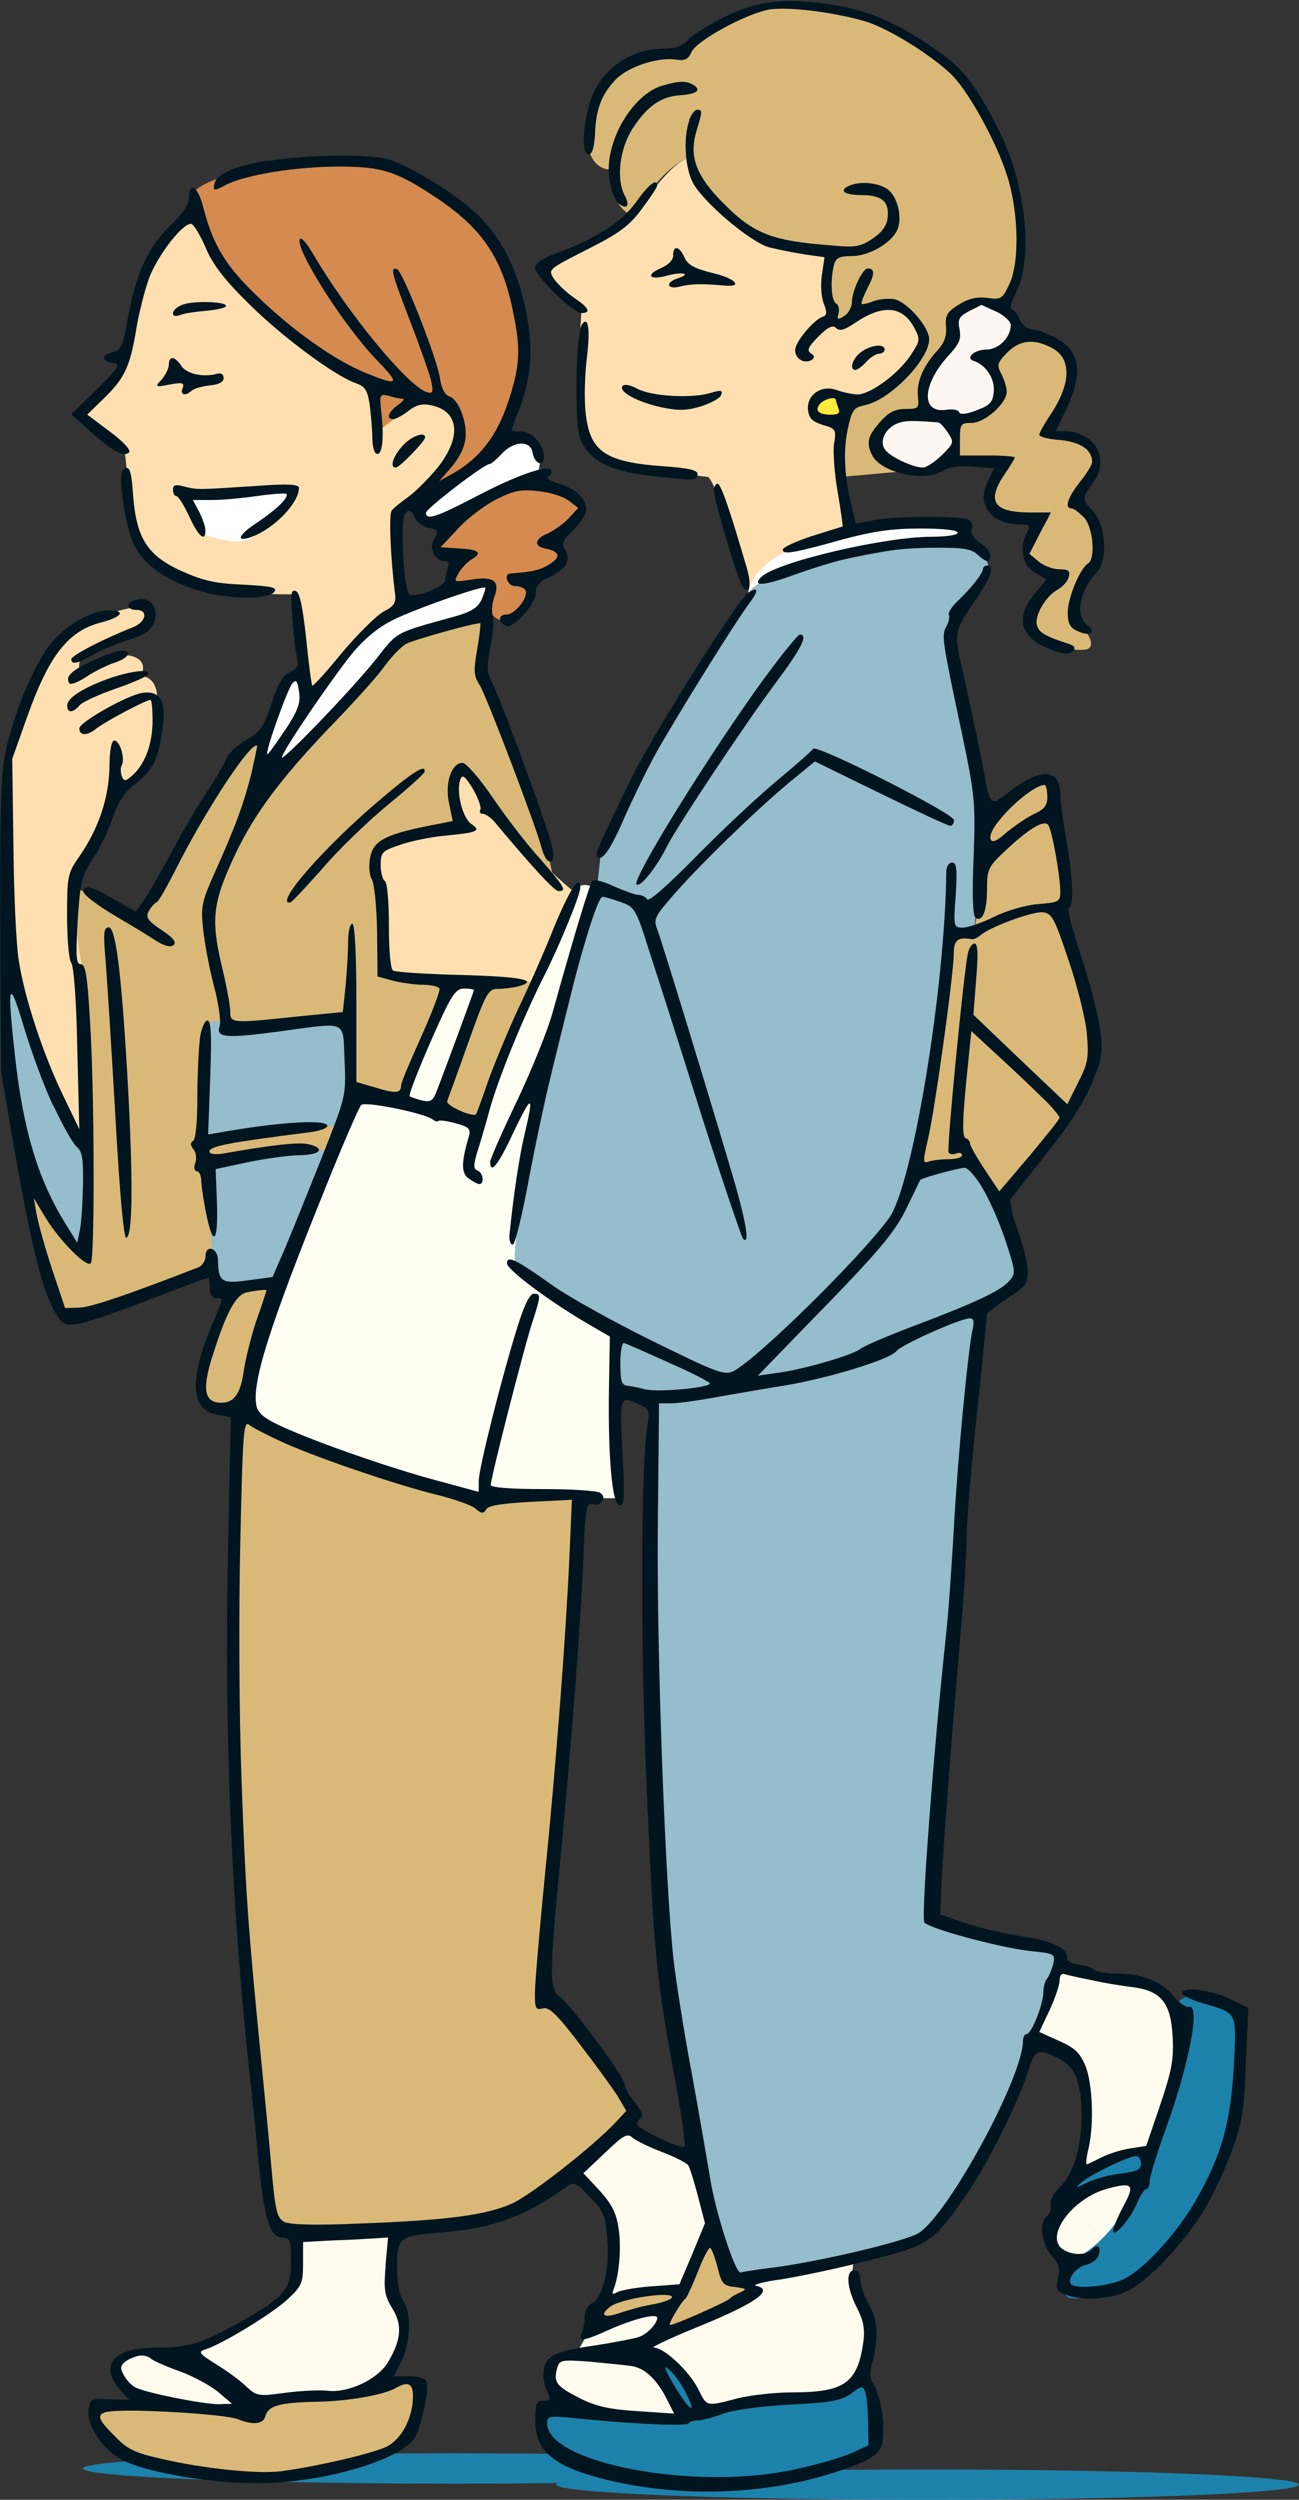 <?xml version="1.0" encoding="UTF-8"?><svg id="_レイヤー_2" xmlns="http://www.w3.org/2000/svg" viewBox="0 0 119.88 230.63"><rect x="0" y="0" width="119.88" height="230.63" fill="#333333" stroke="none"/><defs><style>.cls-1{fill:#95bdcc;}.cls-2{fill:#00151f;}.cls-3{fill:#fff;}.cls-4{fill:#fffef2;}.cls-5{fill:#1d82ab;}.cls-6{fill:#dab978;}.cls-7{fill:#fef7f1;}.cls-8{fill:#d58a4f;}.cls-9{fill:#fffbee;}.cls-10{fill:#ffeb3b;}.cls-11{fill:#ffdfb0;}</style></defs><g id="img"><ellipse class="cls-5" cx="85.6" cy="229.23" rx="34.27" ry="1.4"/><ellipse class="cls-5" cx="41.91" cy="227.74" rx="34.27" ry="1.4"/><path class="cls-9" d="M53.11,200.56s4.24,2.4,3.63,5.8-1.17,6.58-1.17,6.58l-2.18,3.85s6.64-1.34,6.75-1.23,5.58-10.6,5.58-10.6l-1.28-5.91-6.47-2.79-4.85,4.3Z"/><path class="cls-6" d="M54.67,214.51s-.67-2.01,2.29-2.57,6.08-.61,6.08-.61l3.63-7.53,4.24,1.73-3.52,12.39-8.09-.33,2.9-4.52-7.53,1.45Z"/><path class="cls-9" d="M36.65,205.7l-.61,5.64s2.29,3.91.45,6.3c-1.84,2.4-2.12,2.73-2.12,2.73l-10.66,1.39-2.01.67s-8.87-.56-9.54-1.45-2.46-2.03-.48-3.19,6.89-1,6.89-1c0,0,5.64-3.29,7.25-4.69s1.62-2.01,1.62-2.01l.16-4.23,9.05-.18Z"/><path class="cls-6" d="M25.69,118.71l-4.63.29s-3.69,8.76-1.94,10.42,3.14.65,3.14.65l-.74,28.41.83,21.12,2.49,23.79s.65,2.12,2.77,2.49,15.4-.98,15.4-.98c0,0,4.63-.4,8.33-3.39,3.7-2.98,7.3-6.28,7.3-6.28l-2.32-4.14-6.41-7.39,2.05-21.29,1.65-24.36-27.91-19.33Z"/><path class="cls-1" d="M32.17,94.02l.4,7.93s-6.74,16.71-6.88,16.75-6.17.4-6,.35-.71-8.24-.71-8.6-.26-9.87-.26-9.87l.43-6.4s.94-.21,1.47.05,1.06.57,1.06.57l10.49-.79Z"/><path class="cls-6" d="M45.04,57.21l-.53,4.89,5.69,14.77.93,4.5-1.81,9.87-5.16,12.39-11.77-2.82-.22-6.79-11.24.53s-1.5-1.1-1.76.44c-.26,1.54-.18,12.34-.18,12.34l.66,9.35s-13.09,5.2-13.4,5.03-.66-1.06-.66-1.06c0,0-3.22-8.29-3.13-13.09,0,0,2.91,6.7,5.42,8.33l.22-11.99-.84-14.46-.48-1.98.13-5.6,5.77,2.91,8.29-14.11,1.37-1.5,2.07-1.41,8.29-5.95,4.72-3.97,5.51-1.5,2.12.88Z"/><path class="cls-8" d="M18.19,19.44l2.51,5.55s7.14,8.42,13.75,10.32c0,0-.26,5.07.44,4.76s3.44-3.35,3.44-3.35c0,0,4.06.57,4.06,2.51s-3.26,6.83-3.26,6.83l2.42,2.47s-2.07,1.85-.93,2.56,1.15.48,1.15.48l-.04,2.2s3.79-.35,3.61.18-.62,1.9-.62,1.9c0,0,1.19,2.07,2.47,1.23s1.72-3.31,1.72-3.31c0,0,2.87-1.32,2.82-2.25s-.4-1.94-.4-1.94c0,0,2.51-2.56,2.2-3.22s-4.23-1.9-4.23-1.9l-2.91-4.19s3.39-4.23,1.15-13.22c-2.25-8.99-11.59-12.08-13.44-12.34s-14.24.57-16.22,3.04l.31,1.68Z"/><path class="cls-11" d="M17.87,19.7c-2.37,1.53-4.25,4.32-5.57,9.47l-1.32,5.15s-3.81,3.93-3.58,4.11,4.1,3.13,4.1,3.13c0,0,.66,5.69.79,7.32.13,1.63,2.56,4.54,6.3,5.29s8.64.66,8.64.66l1.28,9.48,5.95-6.83,2.69-1.63s-1.01-7.27-.35-8.51c.66-1.23,4.36-3.04,5.07-5.38s.66-4.63-1.41-4.98-5.55,2.91-5.55,2.78-.04-4.14-.04-4.14c0,0-4.76-1.85-9.79-6.26-5.03-4.41-7.2-9.65-7.2-9.65Z"/><path class="cls-3" d="M17.09,45.58l10.09-.31s-2.51,3.75-4.14,4.45-4.32-.48-4.32-.48l-1.63-3.66Z"/><path class="cls-3" d="M47.33,40.33l-8.2,5.73s-.62,1.06.04,1.63c.66.57,1.98.22,1.98.22l4.67-2.38,3.48-1.06s2.07-3.92-1.98-4.14Z"/><path class="cls-3" d="M45.35,53.95c-.04.4-1.23,2.78-1.23,2.78l-6.7,2.12-12.87,12.92s-.44-3.44.4-5.73,1.72-3.53,1.72-3.53l1.19-.57.71,2.07,1.5-1.28s3.53-5.6,6.04-6.17,6.57-2.51,6.57-2.51l2.69-.09Z"/><path class="cls-6" d="M31.76,103.82s-10.43.52-13.13,1.74l.35,1.77,11.99-1.34.78-2.17Z"/><path class="cls-11" d="M8.02,104.95l-.17-14.69s-1.57-5.65-.52-9.48c.41-2.05,2.79-5.35,3.38-8,0,0,2.7-.43,3.41-3.24.7-2.81.38-4.76.38-4.76,0,0,.27-2.27-1.51-2.43,0,0,1.08-1.73-1.62-1.95l-4.16,1.89.16-1.51s5.47-2.27,6.04-2.77.46-1.83-.19-2.02-3.77.76-5.11,1.22-3.62,2.86-4.8,5.18c-1.18,2.32-2.78,9.18-2.78,9.18,0,0,.53,16.5.5,17.95-.04,1.45,3.7,10.33,3.73,10.48s2.17,4.42,2.17,4.42c0,0,1.02,1.58,1.1.53Z"/><path class="cls-1" d="M8.14,106.52s.38,9.03-.38,8.92-1.18-.57-1.18-.57c0,0-4.08-6.33-5.03-10.75-.95-4.42-1.18-10.94-1.18-10.94,0,0,.27-2.25.5-2.21s3.58,9.18,3.58,9.18l2.67,5.03,1.03,1.33Z"/><path class="cls-6" d="M38.77,220.09s-.39,5.08-2.9,6.03c-2.51.95-7.98,2.51-12.89,2.23s-11.16-1.67-11.16-1.67c0,0-4.24-3.52-2.62-4.41s5.75-.56,5.75-.56l7.53.84,4.13-1.34,7.76-.84,2.18-.84s2.51-.17,2.23.56Z"/><path class="cls-9" d="M78.79,208.54s-.42,1.97.35,3.17,1.83,6.47,0,7.95c-1.83,1.48-8.59,1.62-8.59,1.62l-6.76,1.55s-5.42.42-8.52-.28c-3.1-.7-5-2.74-4.72-3.94.28-1.2,4.29-1.55,4.29-1.55,0,0,6.97-1.41,9.99-2.96s4.65-2.53,4.65-2.53l.28-1.62s8.66-2.18,9.01-1.41Z"/><path class="cls-9" d="M95.68,188.13s4.15.28,4.36,4.29c.21,4.01.07,7.39-.77,8.66s-2.67,4.86-2.11,5.91c.56,1.06,2.82,1.13,2.82,1.13,0,0,3.17-1.34,4.29-4.36,1.13-3.03,4.79-13.65,5.07-15.55.28-1.9-.77-4.36-3.45-5.07s-8.23-1.2-8.23-1.2l-1.97,6.19Z"/><path class="cls-1" d="M89,50.11s2.96,1.2,2.04,2.96c-.91,1.76-2.82,3.1-3.17,5.21s2.89,16.82,2.89,16.82l-.84,10.84-1.76,19.71,3.8,4.86s2.96,5.28,2.04,7.04c-.91,1.76-3.73,3.17-3.73,3.17l-9.92,4.01-12.46,3.1s-6.55,1.34-7.74,1.13-3.38-.7-3.38-.7l-.53-4.96s-8.2-6.02-8.69-6.45-.07-4.01-.07-4.01l7.6-30.76.42-3.87s12.58-22.42,13.54-23.49,2.65-1.7,2.65-1.7c0,0,12.53-3.17,17.31-2.89Z"/><path class="cls-6" d="M84.35,108.11l5.21-1.27,2.39,3.66s5.42-5.28,6.62-7.39c1.2-2.11,2.53-3.87,2.6-6.19s-3.59-12.6-3.59-12.6l.77-1.83s-1.2-9.15-1.2-9.71-.56-1.34-2.46-.42-3.94,3.52-3.94,3.52l-.49,7.88-.35,2.18-2.04.56-1.9,13.23-1.62,8.38Z"/><path class="cls-11" d="M63.45,14.57c-2.6,1.13-4.86,6.19-7.53,7.25-2.67,1.06-5.63,2.82-5.63,2.82,0,0,1.36,3.13,3.36,4.24,0,0-.75,10.47.51,11.88s3.31,2.46,11.19,3.24c.87.65,3.8,10.28,3.8,10.28,0,0,2.25-3.24,4.29-3.8s4.86-1.2,4.86-1.2c0,0-1.69-8.3,0-12.32,0,0,5.98-1.34,7.04-5.49,1.06-4.15-21.89-16.89-21.89-16.89Z"/><path class="cls-6" d="M62.89,5.14s-8.09-2.82-8.59,8.52c.56,2.32,2.32,1.97,2.32,1.97,0,0-.63,3.24,1.76,4.29,0,0,2.53-4.29,5.07-5.35,0,0,3.38,8.45,13.3,8.87,0,0-.56,5.28.14,6.33l1.48.35s2.53-3.45,5.07-1.55,1.9,2.89,1.9,2.89l-2.25,3.59-4.79,1.9-.56,7.04,14.99-1.34s-1.83,2.89-1.34,3.87,4.57,1.55,4.57,1.55c0,0-1.14,1.34-.96,3.03s2.5,2.32,2.5,2.32c0,0-3.24,2.11-2.53,3.87.7,1.76,2.96,2.74,4.93,2.67s-.35-2.53-.35-2.53c0,0-.63-3.03,1.34-5.35,1.69-2.11-1.83-6.05-1.83-6.05,0,0,1.49-1.34,1.73-3.42s-4.33-2.64-4.33-2.64c0,0,3.31-3.94,2.11-7.25-1.2-3.31-5.56-1.2-5.56-1.2l-.14-3.17s3.38-6.9-.7-15.48c-4.08-8.59-10.06-10.91-12.95-11.68-2.89-.77-7.25-1.2-10.28-.07s-5.7,3.31-6.05,4.01Z"/><path class="cls-7" d="M92.17,28.29s-3.73-.63-4.36.77c-.63,1.41-.21,1.9-.21,1.9l-1.62,3.52-.77,1.76-.14,1.9s-3.59.35-4.29,2.67c-.7,2.32,4.41,2.32,4.41,2.32l2.98-.77.14-3.52s3.03-.91,3.66-1.97c.63-1.06-.42-3.59-.42-3.59,0,0,2.21-1.78,2.39-2.82s-1.76-2.18-1.76-2.18Z"/><path class="cls-10" d="M78.3,36.95s-2.18-.99-3.1-.07.74,2.32.74,2.32l1.72-.06.63-2.18Z"/><path class="cls-3" d="M89.28,48.49l-.28,1.62s-16.35.52-19.96,4.59c0,0,.26-3.04,5.53-4.59,5.28-1.55,12.53-2.74,14.71-1.62Z"/><path class="cls-1" d="M90.69,121.97s-4.79,41.31-4.57,54.76c0,0,6.55,2.39,11.12,3.1,0,0,.99,0,.42,2.11s-3.45,9.5-3.45,9.5c0,0-6.4,13.58-8.8,14.85-2.39,1.27-17.24,4.08-17.24,4.08l-1.2-.99-5.7-28.72-1.34-30.97.21-20.76,12.74-1.9,17.38-6.33.42,1.27Z"/><path class="cls-4" d="M55.08,82.06s-1.34-1.06-2.11.21c-.77,1.27-9.08,21.4-9.08,21.4l-3.52-1.27,4.43-11.54h-3.24l-4.86,10.63-3.8-.28s-6.62,14.85-7.6,18.3c-.99,3.45-2.53,8.8-2.53,8.8l.28,3.19,20.97,6.66,13.23.07-.21-15.77s-9.15-5.07-9.5-5.63,1.15-11.22,1.15-11.22l3.26-13.53,3.12-10.02Z"/><path class="cls-11" d="M42.2,71.01s-.35,3.59.42,5.21c0,0-5.59.78-7.04,1.83-1.45,1.05-1.13,1.55-1.13,1.55l.56,2.25s-.18,6.63,1.21,7.64c1.39,1.01,12.86,1.08,12.86,1.08l3.87-8.3s-5.07-4.22-6.62-6.9-3.8-5.14-4.15-4.36Z"/><path class="cls-5" d="M114.62,185.73s.21,9.99-1.55,13.65-8.02,11.61-9.71,11.89-4.87,1.35-5,.39.36-3,.36-3c0,0,3.94-1.62,5.77-6.4l.77-1.34s-4.43.42-6.83,2.18c0,0,.01-1.96,1.62-3.03s6.19-1.69,6.19-1.69c0,0,2.96-8.16,3.1-10.21s-.84-3.17-.84-3.17c0,0,.49-.99,1.9-.84s4.22,1.55,4.22,1.55Z"/><path class="cls-5" d="M79.64,219.45c.28.21,1.13,1.55,1.13,1.55v4.29l-1.06,1.27s-5.28,2.96-14.78,2.67-13.72-2.53-14.36-4.15c-.63-1.62-.42-2.82-.42-2.82l1.62-.42s6.69,2.18,10.98,1.34c0,0-2.6-5.35-2.04-5.56s4.01,4.22,4.01,4.22l.99.42s3.03-1.27,6.83-1.2,7.11-1.62,7.11-1.62Z"/><path class="cls-2" d="M67.2,1.4c-1.65.79-3.34,1.84-3.72,2.29-.49.56-1.16.79-2.18.79-3.19,0-6.01,2.03-6.87,5.03-.71,2.33-.75,4.73-.08,4.73.3,0,.49-.64.56-1.84.08-2.33.6-3.68,1.88-5.03,1.13-1.2,3.87-2.1,5.52-1.88.9.15,1.2,0,1.5-.68.49-1.09,5.14-3.6,7.24-3.94,1.76-.26,6.01.26,8.9,1.13,1.91.6,5.44,2.7,7.58,4.62,1.65,1.39,4.43,6.42,5.44,9.68,1.05,3.34,1.13,8.03.15,9.98-.6,1.28-.75,1.39-2.03,1.2-.98-.11-1.76.08-2.63.64-1.05.64-1.24.98-1.16,1.99.08.9-.15,1.5-.75,2.18-1.31,1.39-1.99,2.97-1.84,4.24.11,1.13.08,1.2-1.16,1.2-.94,0-1.54.3-2.33,1.2-1.16,1.31-1.31,1.95-.71,3.12.9,1.61,4.88,2.48,6.57,1.35.49-.3,1.5-.45,2.7-.34l1.95.15-.6,1.28c-1.05,2.14.38,3.9,3.12,3.9.79,0,.86.11.53.71-.75,1.43-.45,3,.71,3.72l1.09.64-1.09,1.31c-1.84,2.21-1.35,4.05,1.35,5.1,1.28.49,1.84.53,2.14.23s.23-.49-.3-.68c-2.14-.68-2.78-1.05-2.97-1.69-.3-.86.79-2.74,1.91-3.34.45-.26.94-.79,1.01-1.16.15-.56,0-.71-.86-.71-.56,0-1.43-.3-1.91-.71l-.86-.71.98-1.91,1.01-1.91h-1.88c-3.42,0-4.09-1.01-2.4-3.53.53-.75.94-1.46.94-1.54,0-.11-1.13-.19-2.51-.19h-2.55v-1.5c0-1.39.08-1.5,1.05-1.5,1.24,0,3.27-1.8,3.27-2.89,0-.38-.23-1.09-.49-1.61-.45-.86-.38-1.05.53-1.99,1.16-1.16,2.44-1.31,4.09-.45,1.91.98,1.84,3.38-.23,6.38-.49.75-.9,1.5-.9,1.65,0,.19.86.41,1.95.49,1.88.19,2.93.9,2.93,2.03,0,.23-.49,1.05-1.13,1.84-1.13,1.43-1.46,2.44-.75,2.44.19,0,.68.38,1.13.83.83.86,1.09,3.79.38,4.24-.75.45-1.88,3.19-1.88,4.5,0,1.05.19,1.43.94,1.76,1.13.53,1.76.08.83-.6-1.09-.83-.68-3.19.9-4.84,1.05-1.13.86-4.35-.34-5.63-1.01-1.05-1.01-1.31-.08-2.51,1.09-1.39.98-3.15-.23-4.09-.56-.45-1.5-.79-2.1-.79h-1.05l.71-1.43c1.91-3.75,1.69-5.97-.75-7.21-.79-.41-1.76-.75-2.14-.75s-.9-.41-1.13-.94-.6-.94-.79-.94c-.15,0,.04-.71.49-1.61,1.58-3.15.86-9.91-1.54-14.71-2.4-4.77-3.42-5.97-6.72-8.18-3.9-2.59-7.06-3.64-11.79-3.9q-3.57-.19-6.57,1.31ZM91.97,28.76c.71.34,1.31.9,1.31,1.24,0,1.13-1.13,2.25-2.25,2.25s-1.99.79-1.16,1.05c1.13.38,1.95,1.65,1.84,2.82-.08.98-.34,1.28-1.58,1.73-.94.38-1.54.41-1.61.19s-.6-.34-1.2-.23c-2.4.34-2.21-2.4.3-5.1.9-.98,1.09-1.43.94-2.29-.19-.94-.08-1.2.83-1.69.6-.3,1.13-.56,1.16-.6.04,0,.68.3,1.43.64ZM86.6,38.97c.15.04.56.45.9.98.56.86.53.94-.6,2.06-.64.6-1.39,1.13-1.73,1.13-.86,0-2.93-.94-3.45-1.61-.64-.75-.04-2.03,1.13-2.48.68-.26,1.35-.26,3.75-.08Z"/><path class="cls-2" d="M61.15,7.89c-2.74.79-5.26,5.03-4.95,8.3.11,1.01.45,2.14.79,2.48.79.75,1.2.38.68-.6-.83-1.5-.49-4.32.68-6.16,1.35-2.1,2.63-3,4.39-3.12,1.54-.11,2.03-.45,1.28-.94-.68-.41-1.31-.41-2.85.04Z"/><path class="cls-2" d="M63.63,11.08c-.56,1.46-.45,4.2.26,5.67.83,1.76,5.37,5.63,7.13,6.08.79.19,2.25.49,3.23.64l1.84.26-.23,1.58c-.15.86-.08,2.06.15,2.67.34.83.3,1.13-.08,1.24-.86.3-2.55,2.33-2.55,3.08,0,.83.86,1.31,1.54.9.3-.23.26-.38-.08-.6-.41-.26-.26-.6.68-1.54s1.35-1.09,1.65-.79.75.19,1.76-.49c2.55-1.73,4.39-1.58,5.48.53.53,1.01.49,1.16-.38,2.48-1.16,1.73-3.72,3.6-4.88,3.6-.45,0-1.31-.19-1.88-.38-1.43-.56-2.85.41-2.7,1.8.08.79.41,1.09,1.35,1.39,1.2.34,1.28.45,1.05,1.73-.11.75.04,2.78.34,4.5.3,1.73.49,3.15.45,3.15s-1.31.41-2.78.86c-1.5.49-2.74,1.05-2.74,1.28,0,.49,1.05.3,5.63-.98,2.67-.71,4.43-.98,7.06-.98,2.06,0,3.45.15,3.45.38s-1.05.38-2.4.38c-4.39,0-14.38,2.36-15.73,3.72-.9.9.23.83,3.19-.26,4.65-1.65,8.33-2.4,12.39-2.44,2.93-.04,3.79.08,4.35.6.86.79,1.2.83,1.2.08,0-.3-.41-.83-.98-1.16-.56-.41-.86-.86-.71-1.2.11-.34,0-.71-.26-.9-.64-.38-6.76-.38-8.82.04l-1.61.3-.34-1.35c-.71-2.63-.86-5.18-.45-7.24.41-1.91.56-2.1,1.61-2.33,2.29-.45,5.93-4.2,5.93-6.08,0-1.09-1.95-3.38-3.15-3.68-.53-.11-1.39-.04-1.95.15-.56.23-1.05.34-1.13.26s.19-.75.56-1.5c.68-1.28.64-1.76,0-1.76-.49,0-1.46,2.1-1.46,3.08,0,.49-.34,1.09-.71,1.31-.6.38-.68.34-.53-.23.11-.41,0-.83-.23-.94-.45-.3-.53-2.14-.19-3.53.19-.68.49-.83,1.61-.83,1.54,0,3.53-1.09,4.17-2.29.6-1.09.15-3.19-.86-3.9-.83-.56-2.36-.75-3.42-.34-1.13.45-.6.9,1.05.9,1.88,0,2.59.6,2.4,2.14-.08.68-.53,1.31-1.39,1.88-1.05.71-1.58.83-3.57.64-5.97-.45-7.51-1.09-10.66-4.39-2.14-2.29-2.7-3.98-1.99-6.27.53-1.73.53-1.88.04-1.88-.23,0-.56.45-.75.98ZM77.14,36.91c0,.08.11.41.23.75.19.45,0,.6-.68.6-1.16,0-1.54-.38-1.01-1.01.41-.45,1.46-.71,1.46-.34Z"/><path class="cls-2" d="M24.71,14.8c-3.27.6-4.77,1.28-4.92,2.18-.15.64-.08.68,1.05.08,1.84-.94,6.46-1.69,10.44-1.69s5.33.41,9.23,3.04c3.98,2.7,5.82,5.41,6.79,10.13.79,3.68.71,5.18-.41,8.56-1.05,3.15-2.63,5.18-5.07,6.57l-1.28.71.79-.9c1.13-1.24,1.65-2.36,1.65-3.45,0-1.46-.75-3.23-1.5-3.45-.45-.15-.75-.75-.9-1.8-.34-1.95-3.42-9.76-3.94-9.95-.68-.23-.49.38,1.24,4.88.9,2.33,1.76,4.8,1.91,5.44.23,1.09.15,1.2-.45,1.01-1.8-.64-7.28-7.32-10.44-12.72-.6-1.01-1.13-1.65-1.24-1.35-.34,1.05,4.13,8.07,7.17,11.19,2.1,2.18,1.99,2.36-.9,1.2-2.89-1.13-6.83-3.9-10.17-7.13-2.97-2.85-4.09-4.73-4.99-8.18-.45-1.88-1.31-2.51-1.31-1.01,0,.68-.56,1.54-1.84,2.74-2.03,2.03-3.15,4.5-3.87,8.75-.38,2.21-.56,2.63-1.31,2.82-1.09.26-1.13.86,0,1.01.75.11.56.38-1.5,2.44l-2.36,2.29,1.65,1.5c2.03,1.84,3.19,2.51,3.68,2.03.19-.19-.45-.94-1.76-1.91l-2.1-1.58,1.5-1.46c1.95-1.88,2.44-2.97,3-6.27.23-1.5.79-3.68,1.2-4.84.79-2.1,3.04-5.03,3.87-5.03.23,0,.83.98,1.35,2.18.64,1.54,1.73,2.97,3.94,5.14,3.08,3.08,7.96,6.68,9.87,7.36.94.34,1.13.64,1.35,2.1.11.94.23,2.29.23,2.97s.15,1.31.34,1.43c.53.34.75-1.13.53-3.42-.23-2.06-.23-2.1.68-1.88.49.15,1.05.26,1.28.26.19,0-.04.26-.49.6-.86.6-1.09,1.28-.41,1.28.23,0,.86-.34,1.39-.75.71-.56,1.28-.71,2.1-.53,2.59.53,2.85,2.89.64,5.71-.83,1.01-2.06,2.25-2.74,2.74s-1.39,1.05-1.54,1.28c-.26.34-.11,4.28.3,7.51.15.98-.04,1.28-1.05,1.8-.68.38-2.36,2.06-3.83,3.79-1.43,1.76-2.67,3.12-2.74,3.04s-.34-2.03-.56-4.35c-.34-3-.6-4.28-.98-4.39-.45-.15-.49.34-.26,2.85.11,1.69.34,3.3.45,3.64.15.34-.11.71-.68.98-.68.3-1.13,1.05-1.73,2.89-.71,2.21-1.01,2.63-2.33,3.38-.86.49-1.69,1.28-1.88,1.8-.23.53-1.01,1.91-1.8,3.08s-2.25,3.64-3.23,5.52c-1.01,1.84-2.14,3.83-2.55,4.43l-.75,1.01-1.99-1.13c-2.14-1.24-2.82-1.39-2.82-.68,0,.26,1.24,1.2,2.74,2.1,1.46.86,3.27,1.95,3.94,2.4.86.53,1.39.64,1.65.38s-.08-.68-1.16-1.39c-1.24-.83-1.46-1.16-1.16-1.69.19-.38.53-.75.71-.83.19-.04.94-1.39,1.73-2.93,2.78-5.56,7.06-12.05,7.58-11.52,0,.04-.23,1.16-.53,2.51-.68,2.7-1.39,4.73-3.38,9.16-1.2,2.67-1.31,3.19-1.09,5.18.11,1.2.56,3.57.98,5.22.45,1.65.68,3.34.56,3.75-.38,1.09.41,1.2,5.29.56,6.68-.9,6.04-1.16,6.23,2.67.15,3.3.11,3.3-2.18,9.12-1.28,3.19-2.78,6.94-3.38,8.33l-1.09,2.51-2.25.3c-2.48.34-2.74.15-2.78-1.88-.04-1.16-1.16-1.46-1.16-.3,0,.38-.3.83-.64.98-6.79,2.63-9.91,3.68-11,3.72l-1.31.04-1.2-3.57c-.64-1.95-1.28-4.24-1.43-5.07l-.26-1.5,1.13,1.88c1.28,2.06,3.72,4.54,4.13,4.13.38-.34.34-16.18-.08-22.45-.23-4.05-.41-5.14-.83-5.14-.45,0-.49-.68-.3-4.02.23-3.57.38-4.17,1.35-5.63.6-.86,1.43-2.59,1.84-3.75.56-1.61,1.13-2.48,2.21-3.3,1.54-1.2,2.06-2.25,2.44-5.1.38-2.48-.23-3.49-1.91-3.23-1.39.23-5.78,2.7-5.78,3.27,0,.68.71.71,1.54.04.86-.68,4.62-2.67,5.03-2.67.11,0,.19.86.19,1.88,0,2.18-.68,3.98-1.8,5.03-.71.64-.83.64-1.05.11-.11-.34-.11-.79,0-.98.34-.56-.15-2.29-.68-2.29-.26,0-.45.94-.45,2.55-.08,2.82-1.01,5.59-2.78,8.15-1.09,1.54-1.13,1.84-1.13,5.52,0,2.18.19,4.09.38,4.28.23.23.49,3.53.56,7.88l.19,7.47-1.54-3.19c-1.8-3.75-3.53-8.93-4.05-12.39-.23-1.35-.45-6.08-.49-10.51l-.11-8.07,1.24-3.49c2.1-6.01,3.87-8.33,7.06-9.12,1.84-.49,2.21-1.09.64-1.09-1.73,0-4.24,1.5-5.59,3.34-1.54,2.1-3.38,6.64-4.05,10.1-.34,1.84-.45,6.04-.41,15.84l.08,13.33,1.35,7.85c1.5,8.37,2.51,12.46,3.68,14.38.68,1.09.86,1.16,2.14.98.75-.11,3.72-1.13,6.57-2.25,2.82-1.09,5.22-1.99,5.33-1.99s.19.41.19.94c0,.6.23.94.56.94.71,0,.71-.04-.19,2.06-2.29,5.33-2.21,8.22.26,8.67l1.31.26-.26,12.42c-.34,17.12.3,32.47,2.06,48.83.23,1.84.56,5.33.79,7.69.49,4.99,1.05,6.76,2.18,6.76.71,0,.79.23.79,2.18,0,2.59-.53,3.23-4.69,5.59-3.57,1.99-4.73,2.36-7.69,2.36-4.09,0-5.44,1.65-3.3,4.02l.75.79-1.84-.04c-1.73-.08-1.8-.04-1.91.98-.19,1.58,1.5,3.94,3.42,4.77,2.44,1.09,7.96,1.99,12.09,1.99,6.34,0,13.89-2.29,14.75-4.5.64-1.61,1.16-4.28.94-4.84-.11-.34-.75-.53-1.61-.53h-1.43l.71-1.39c.86-1.65.94-4.54.15-5.59-.34-.45-.53-1.58-.56-3.04,0-2.82.11-2.93,4.35-3.27,4.43-.34,7.58-1.5,11.26-4.17.71-.53.86-.45,2.18.9,1.28,1.31,1.46,1.73,1.61,3.87.23,2.82-.38,5.41-1.39,5.93-.41.23-.71.75-.71,1.24.04.45-.08,1.13-.23,1.5-.38.86.08.83,2.48-.26,2.29-1.01,4.47-1.58,4.47-1.09-.04.53-.9,1.46-1.65,1.73-.38.15-2.33.53-4.32.83-3.79.56-4.54,1.01-4.54,2.74,0,.49.19,1.2.38,1.61.34.6.26.71-.38.71s-.75.23-.75,1.84c0,2.85,1.69,4.24,6.49,5.44,7.62,1.88,16.25,1.35,23.08-1.35,1.39-.53,2.14-1.09,2.36-1.73.45-1.16.04-4.5-.68-5.63-.41-.64-.41-1.16-.11-2.25.56-2.1.45-3.9-.38-5.26-.41-.68-.75-1.65-.75-2.14,0-.6-.23-.94-.56-.94-.83,0-.71,1.61.23,3.45.6,1.16.75,1.95.6,3.12-.53,3.83-1.73,4.69-6.57,4.69-1.61,0-3.9.26-5.07.56-2.89.75-2.78.79-3.6-.86-.86-1.69-3.15-3.83-4.09-3.83-.34,0,1.31-.79,3.68-1.76,5.67-2.29,7.51-3.57,5.74-3.94-.38-.08.68-.38,2.33-.6,1.65-.26,5.26-1.01,8-1.73,5.63-1.39,6.01-1.65,9.05-6.04,1.88-2.67,4.77-8.45,5.67-11.26.68-2.14.9-2.29,2.59-1.5,1.8.79,2.4,2.21,2.4,5.48,0,2.89-.75,5.33-1.99,6.53-.6.6-.98,1.28-.86,1.65.08.38-.08.86-.41,1.13-.71.6-.41,2.55.6,3.68.56.6.68,1.09.49,1.95-.23,1.01-.11,1.2.75,1.54,1.5.56,3.98.45,5.63-.34,1.84-.83,5.26-4.43,7.13-7.51.75-1.28,1.88-3.68,2.51-5.37.98-2.7,1.16-3.79,1.31-8.18l.23-5.07-1.76-.86c-1.76-.83-4.35-1.13-4.35-.49,0,.19.9.64,1.99.94,3.15.94,3.04.68,2.78,5.86-.3,5.1-1.09,8.03-3.38,12.09-1.69,3.04-4.8,6.49-6.68,7.43-1.35.71-4.43,1.01-4.95.53-.41-.45.45-1.58,1.39-1.8.49-.11,1.01-.49,1.13-.83.3-.83-.04-1.16-.6-.6-.6.6-1.88.56-2.74-.04-1.61-1.2.94-4.62,4.05-5.52,2.48-.68,2.7-.45,1.58,1.61-.53,1.01-.94,1.99-.94,2.21,0,.75,1.5-.9,2.14-2.36.34-.83.75-1.46.94-1.46.15,0,.3-.34.3-.71,0-.41.68-2.63,1.54-4.99,2.14-5.97,3.15-11.34,2.1-11.11-.3.08-.98-.41-1.54-1.09-1.09-1.31-2.89-1.99-5.33-1.99-.83,0-1.65-.15-1.88-.34-.19-.19-.83-.41-1.46-.49-.6-.08-1.09-.3-1.05-.53.15-.9-1.31-1.65-3.94-2.03-1.5-.19-3.87-.75-5.26-1.2l-2.51-.86.11-2.63c.11-2.82.9-13.25,1.8-23.65.3-3.53.53-7.39.53-8.63s.41-6.31.94-11.26c.53-4.95.94-9.12.94-9.23s.86-.75,1.88-1.43c1.65-1.05,1.88-1.39,1.88-2.48,0-.71-.41-2.4-.94-3.83-.49-1.39-.79-2.7-.6-2.93.15-.19,1.65-2.06,3.3-4.17,1.95-2.4,3.42-4.69,4.13-6.38.98-2.36,1.05-2.82.79-5.03-.19-1.35-.98-4.39-1.76-6.76-.79-2.36-1.31-4.39-1.13-4.43.49-.19.38-2.82-.23-6.27-.3-1.65-.56-3.53-.56-4.17,0-2.44-1.76-2.55-4.65-.34-1.95,1.46-1.73,1.73-2.67-3.19-.34-1.76-1.05-4.99-1.54-7.24-1.01-4.39-1.05-4.13,1.13-7.36,1.35-1.99,1.69-3.04.98-3.04-.19,0-.38.15-.38.3,0,.41-1.13,1.84-2.33,2.97-.56.53-.94,1.13-.83,1.28.11.19,0,.68-.23,1.09-.45.83-.41,1.13,1.54,10.32,1.09,5.26,1.16,5.97.98,10.96-.15,3.53-.08,5.44.19,5.59.64.41,1.05-.64,1.05-2.7,0-1.8.11-2.03,1.8-3.6,2.1-1.95,3.42-2.74,3.83-2.29.34.34,1.13,4.73,1.13,6.19,0,.9-.15.98-2.03,1.13-1.13.08-2.93.6-4.05,1.16s-2.44,1.01-2.93,1.01c-.83,0-.86-.08-.64-3,.15-2.44.08-3-.34-3-.3,0-.53.38-.53.83-.11,10.77-3.12,29.02-5.29,31.98-2.7,3.68-12.01,12.84-14.3,14.08-.86.45-1.46.23-7.51-2.74-3.64-1.8-7.85-4.13-9.35-5.22-3.23-2.29-4.09-2.74-4.09-1.95,0,.56,3.68,3.34,7.24,5.44l2.25,1.31-.08,4.62c-.11,6.49.3,10.96.98,10.96.45,0,.49-.79.26-4.88-.26-5.22-.26-5.26,1.58-4.43.86.41.94.6.75,1.8-.64,3.49-.68,20.76-.08,33.86.68,15.24.86,17.19,2.55,26.31.64,3.45,1.05,6.38.94,6.49-.26.3-4.39-1.65-4.39-2.06,0-.19.19-.49.38-.6.23-.15,0-.68-.56-1.39-.53-.6-.94-1.35-.94-1.65,0-.68-5.1-7.54-6.04-8.15-.9-.56-.9-2.1-.15-10.21,1.16-11.75,2.06-23.72,2.33-29.5.19-5.33.3-5.86.86-5.71.83.23,1.39-.6.71-1.05-.3-.19-2.67-.34-5.29-.34-3.08,0-4.8-.15-4.8-.38,0-.64,2.89-11.94,3.72-14.64.94-2.93.94-3,.23-3-.34,0-.86,1.05-1.46,2.97-1.43,4.54-3.6,13.14-3.6,14.3v1.01l-3.87-1.05c-4.24-1.13-10.92-3.45-14.23-4.95-1.58-.71-2.21-1.2-2.4-1.88-.49-2.06,1.09-7.17,6.42-20.34,1.58-3.94,3.04-7.28,3.23-7.47.34-.38,5.82.75,6.57,1.31.23.19.49.26.56.15.11-.08.83,0,1.61.23,1.24.34,1.39.53,1.2,1.2-.71,2.4-.71,3.38-.04,3.87.41.3.83.53,1.01.53.49,0,.34-1.05-.15-1.24-.38-.11-.41-.45-.08-1.61.26-.79.83-2.7,1.24-4.24.86-2.97,3.15-8.56,5.03-12.24,1.43-2.85,3.27-7.36,3.27-8,0-1.35-.98.15-2.44,3.68-.86,2.18-2.36,5.56-3.3,7.51-.9,1.95-2.14,4.92-2.74,6.57-.56,1.65-1.09,3.08-1.13,3.12-.26.34-2.82-.79-2.67-1.2.08-.23.98-2.67,1.95-5.41,1.65-4.65,1.84-4.95,2.78-4.95.53,0,1.35-.11,1.84-.23,1.99-.56.26-.9-5.26-1.05-3.27-.08-6.08-.26-6.31-.41s-.38-1.88-.38-4.13-.15-4.02-.38-4.13c-.19-.11-.38-.79-.38-1.5,0-1.16.15-1.28,1.8-1.84.98-.34,2.78-.71,4.02-.83,3.15-.3,3.49-.45,2.55-1.09-.83-.56-1.43-3.04-1.01-4.13.19-.49.45-.26,1.16.9.49.86.79,1.73.68,1.91-.11.23-.04.38.23.38.23,0,.71.34,1.05.71,3.6,4.32,5.56,6.42,5.93,6.42.79,0,.6-.34-1.69-2.97-1.24-1.35-3.19-3.9-4.39-5.67-1.2-1.76-2.44-3.19-2.78-3.19-1.01,0-1.65,1.88-1.24,3.72l.34,1.65-2.29.45c-3.94.79-5.07,1.39-5.33,2.93-.15.75-.08,1.61.15,1.99.23.34.45,2.51.49,4.8l.04,4.17,1.39.38c.75.19,1.99.38,2.74.38s1.46.15,1.58.34c.11.15-.64,2.14-1.65,4.39-1.01,2.25-1.88,4.28-1.88,4.54,0,.75-.49.79-2.33.23l-1.8-.53v-7.28c0-4.62-.15-7.32-.38-7.32-.19,0-.38.71-.38,1.58s-.11,2.74-.23,4.09l-.26,2.48-4.2.41c-6.04.64-6.19.64-6.19-.45,0-.53-.34-2.4-.79-4.24-1.01-4.28-.83-5.86,1.24-10.25,1.84-3.9,4.43-7.32,9.5-12.54,1.76-1.84,3.75-4.05,4.35-4.92.64-.86,1.5-1.76,1.95-1.99.94-.45,6.68-2.03,6.83-1.88.04.08-.08,1.16-.3,2.44-.34,1.95-.3,2.44.23,3.23.6.94,5.22,13.06,5.71,15.01.15.56.41,1.09.56,1.2.64.38.71-.49.19-2.1-.9-3-4.62-12.99-5.26-14.23-.56-1.05-.56-1.54-.19-3.45.23-1.2.34-2.51.19-2.89-.11-.38-.04-1.09.15-1.61.56-1.5,0-1.95-2.03-1.65-1.69.26-1.73.26-1.31-.49.23-.45.75-1.01,1.13-1.28,1.16-.68.9-.98-1.01-1.09l-1.73-.11,1.65-1.76c.9-.98,2.51-2.18,3.57-2.7,1.58-.79,2.21-.9,3.87-.71,1.09.11,2.33.53,2.78.9l.83.64-.86.94c-.49.53-1.39,1.16-1.99,1.43-1.2.49-1.28,1.2-.11,1.39,1.24.26,1.39.75.38,1.39-.83.56-1.58.75-3.68.9-.68.08-.23,1.16.41,1.16.41,0,.86.15.98.38.34.56-.94,2.25-1.76,2.25s-.75.79,0,1.05c.71.23,2.7-2.03,2.7-3,0-.68.34-1.09,1.31-1.54,1.54-.71,1.99-1.58,1.39-2.51-.34-.53-.19-.86.68-1.69.56-.56,1.13-1.31,1.24-1.69.26-1.05-.71-2.18-2.4-2.67-.98-.3-1.31-.56-1.01-.75.26-.15.34-.41.19-.56-.45-.45-3.27.56-6.98,2.51-3.53,1.84-4.54,2.18-4.54,1.46,0-.38,5.37-4.5,5.86-4.5.15,0,.64-.41,1.13-.94,1.09-1.2,2.67-1.28,2.85-.11.15,1.01,1.05,1.39,1.05.41,0-1.13-1.09-2.36-2.1-2.36-.49,0-.9-.04-.9-.11,0-.04.34-.98.75-2.03,1.09-2.89,1.28-5.48.6-8.93-.75-3.75-2.18-6.64-4.35-8.82-1.76-1.76-6.01-4.43-8.22-5.18-1.65-.56-7.73-.49-11.19.11ZM39.53,48.69c.9.15.98.38.49,1.16-.45.71.15,1.91.94,1.91.41,0,.53.23.38.6-.11.34-.23.83-.23,1.09,0,.68-3.04,1.88-3.38,1.31-.53-.86-.79-6.83-.34-7.39.38-.41.53-.38.86.34.23.49.83.9,1.28.98ZM44.45,55.3c-.34.75-.94,1.13-2.36,1.54-5.67,1.58-5.33,1.35-7.36,3.94-2.36,2.97-9.05,9.87-8.71,9.05.34-.98,4.58-7.17,6.42-9.46,1.13-1.39,2.44-2.48,3.79-3.15,1.99-1.01,8.33-3.23,8.56-3,.04.04-.11.53-.34,1.09ZM26.28,67.39c-.83,1.24-1.54,2.25-1.61,2.18-.23-.15,1.84-5.93,2.29-6.49.38-.45.49-.3.64.75.15,1.01-.08,1.69-1.31,3.57ZM96.66,73.47c0,.83-.26,1.2-1.28,1.65-.68.34-1.88,1.16-2.63,1.8q-1.35,1.2-1.35.3c0-1.2,3.68-4.73,4.99-4.8.15,0,.26.49.26,1.05ZM98.61,88.56c.79,2.36,1.58,5.44,1.69,6.79.19,2.21.11,2.74-.79,4.5l-1.01,2.03-4.35-4.13-4.32-4.13.26-3.3c.19-2.29.15-3.27-.15-3.27-.23,0-.49.38-.6.83-.38,1.58-1.99,18.13-1.8,18.43.11.19.41.23.71.11s.53-.04.53.15c0,.23-.56.38-1.28.38s-1.54.11-1.84.23c-.49.19-.49-.08-.04-1.99.64-2.63,2.4-15.35,2.4-17.19,0-1.28.38-1.58,1.65-1.35.15.04.53-.11.83-.38.94-.79,4.84-2.21,5.74-2.1.83.08,1.09.56,2.36,4.39ZM4.96,102.07c.83,1.76,1.76,3.42,2.1,3.72.53.41.64,1.13.6,3.57-.04,1.65-.15,3.53-.3,4.17l-.23,1.13-1.16-1.88c-2.51-4.09-3.87-8.67-4.62-15.65-.71-6.46-.53-7.02.86-2.36.68,2.25,1.88,5.56,2.74,7.32ZM43.74,91.34c0,.11-2.7,7.43-3.45,9.35-.34.9-.56,1.01-1.39.83-.53-.15-1.01-.3-1.09-.38-.15-.11,1.16-3.38,2.78-6.94,1.16-2.51,1.54-3,2.25-3,.49,0,.9.08.9.15ZM96.17,101.24c.9.86,1.61,1.73,1.61,1.88s-1.28,1.73-2.78,3.53l-2.78,3.27-1.35-2.03c-.75-1.13-1.35-2.21-1.35-2.4s-.19-.41-.41-.49c-.3-.11-.3-1.46.04-4.99l.49-4.88,2.44,2.25c1.35,1.24,3.19,2.97,4.09,3.87ZM90.58,109.47c.64,1.01,1.61,3.19,2.18,4.88.98,3,1.01,3.15.34,3.87-.83.9-3.04,1.95-8.82,4.13-2.36.9-4.58,1.84-4.88,2.1-.71.56-5.26,1.91-7.66,2.21l-1.8.26,4.88-5.03c6.42-6.57,7.85-8.26,9.01-10.77.56-1.16,1.05-2.18,1.09-2.25.11-.19,3.45-1.09,4.09-1.13.26-.04.98.75,1.58,1.73ZM24.59,119.04c0,.08-.41,1.35-.94,2.82-.49,1.5-1.01,3.6-1.16,4.65-.3,2.21-.98,3.04-2.36,2.89-1.35-.15-1.46-1.5-.38-4.73,1.2-3.72,2.06-5.26,3.04-5.44,1.16-.23,1.8-.26,1.8-.19ZM89.76,122.6c-.45,2.14-1.43,12.54-1.73,18.36-.19,3.34-.49,7.73-.71,9.76-1.16,10.7-2.29,25.71-2.03,26.61.19.53,6.83,2.33,9.76,2.67,2.29.23,2.36.26,2.14,1.24-.15.53-.41,1.13-.56,1.31-.19.23-.34.75-.34,1.24,0,1.09-1.09,3.87-1.54,3.87-.19,0-.34.3-.34.64-.04,3.38-6.79,15.8-9.57,17.68-1.13.79-9.65,2.78-13.85,3.27-1.24.15-2.4.34-2.63.41-.49.19-2.4-5.78-2.85-8.86-.19-1.13-.9-5.29-1.61-9.2-.75-3.94-1.5-8.75-1.73-10.7-.79-7.06-1.58-28.75-1.46-40.09l.11-11.34h1.13c.6,0,2.55-.26,4.32-.6,1.76-.3,4.54-.79,6.19-1.05,4.05-.68,9.65-2.4,10.25-3.15.45-.6,5.78-2.97,6.76-3.04.38-.04.45.26.3.98ZM61.72,125.72c2.1.9,3.79,1.8,3.79,1.91,0,.41-4.73.83-5.93.56-.56-.15-1.31-.3-1.65-.34-.56-.04-.68-.41-.68-2.06,0-1.13.15-1.95.34-1.88.19.04,2.03.86,4.13,1.8ZM26.28,133.15c3.6,1.58,10.66,3.94,14.08,4.77,1.54.38,3.12.94,3.49,1.24.56.49.75.53,1.01.11.19-.38,1.46-.56,4.13-.71l3.79-.19-.23,5.22c-.34,7.54-1.24,19.29-2.29,29.69-.49,4.99-.9,9.8-.9,10.66,0,1.35.08,1.54.75,1.35.56-.15,1.31.56,3.45,3.38,1.5,1.95,3.08,4.13,3.49,4.8l.75,1.28-.94,1.01c-2.06,2.21-7.81,6.72-9.61,7.54-2.36,1.05-5.86,1.54-14,1.84-4.28.19-6.49.11-7.02-.15-.68-.38-.83-1.01-1.2-5.22-.23-2.63-.68-7.24-.98-10.25-1.13-11.52-1.39-14.79-1.76-25.34-.23-6.19-.26-15.73-.11-22.07.23-10.25.3-11.11.86-10.62.34.26,1.8,1.01,3.23,1.65ZM100.79,182.7c1.13.26,2.85.53,3.79.64,2.59.34,3.49,1.46,3.64,4.62.11,2.1-.11,3.15-1.16,6.27l-1.28,3.75-1.46.23c-.79.11-1.99.49-2.67.83s-1.28.64-1.35.64c-.11,0-.04-.64.15-1.43.53-2.25.38-5.93-.26-7.62-.53-1.24-.98-1.69-2.44-2.33l-1.84-.83.94-1.99c.53-1.13.94-2.36.94-2.78,0-.45.19-.68.49-.56.23.08,1.39.34,2.51.56ZM61.08,198.54c1.2.45,2.29,1.01,2.44,1.24.15.26.56,1.54.9,2.89l.64,2.44-1.16,2.82-1.2,2.82-2.63.19c-1.46.11-2.89.38-3.15.56-.41.23-.49.15-.26-.38.49-1.31.71-3.87.41-5.63-.19-1.31-.64-2.18-1.73-3.38l-1.5-1.61,1.99-1.88c1.73-1.65,2.06-1.84,2.55-1.39.3.26,1.54.86,2.7,1.31ZM105.3,199.63c0,.53-.38.71-1.84.9-1.05.11-2.44.49-3.12.83-1.16.56-1.2.56-.49-.04.9-.75,4.32-2.4,4.99-2.4.23,0,.45.3.45.71ZM35.59,209.01c-.19,2.25-.11,2.78.6,3.94.98,1.54.83,2.97-.41,5.03-.98,1.58-3.68,2.82-5.56,2.59-.71-.08-2.48,0-3.9.19-2.44.34-2.63.3-3.57-.56-.53-.53-1.8-1.46-2.78-2.06-1.61-1.01-1.73-1.16-1.01-1.39,1.58-.49,6.23-3.34,7.62-4.65,1.28-1.2,1.39-1.5,1.39-3.3v-1.95l2.74-.15c1.46-.04,3.23-.15,3.9-.19l1.2-.08-.23,2.59ZM66.22,209.2c.38,1.5.53,1.69,1.61,1.8,1.09.15,1.13.19.49.49-.41.19-.83.41-.94.56-.26.3-5.41,2.59-5.56,2.44-.15-.11,1.05-2.14,1.46-2.44.11-.11.64-1.24,1.13-2.48.49-1.28,1.01-2.25,1.13-2.18.15.08.45.9.68,1.8ZM61.98,212.01c-.15.19-.94.45-1.8.6-.9.15-2.25.53-3,.79-1.43.49-1.88.23-.9-.56.94-.79,6.12-1.54,5.71-.83ZM13.93,217.61c.19.19,1.39.71,2.63,1.16,1.28.45,2.89,1.35,3.57,1.91l1.28,1.09-1.24.04c-1.46,0-6.72-1.05-7.66-1.54-.38-.19-.86-.71-1.09-1.16-.38-.68-.3-.9.26-1.31.75-.56,1.73-.64,2.25-.19ZM58.23,218.28c1.28.19,2.36,1.2,3.34,3.12l.64,1.28-3.38-.23c-2.55-.15-3.83-.45-5.26-1.16-2.21-1.13-2.48-1.46-2.18-2.7.23-.86.3-.9,2.97-.71,1.46.15,3.23.3,3.87.41ZM63.29,220.76c1.13,2.21.3,1.65-1.09-.71-.94-1.61-1.01-1.95-.41-1.39.45.38,1.13,1.35,1.5,2.1ZM38.11,221.06c0,1.99-1.05,4.02-2.48,4.69-1.35.64-6.57,1.84-9.72,2.25-2.18.26-7.06-.23-11.07-1.16-2.33-.53-3.08-.86-4.2-2.03-2.21-2.21-1.99-2.44,2.06-2.4,3.83.08,8.41.45,9.27.79,1.35.56,2.33.45,2.51-.26.26-.98,1.28-1.28,4.62-1.35,2.97-.04,6.38-.64,7.43-1.28,1.13-.64,1.58-.41,1.58.75ZM80.11,223.42l.04,2.18-1.73.79c-.98.41-3.38,1.09-5.37,1.5-9.16,1.91-22.56-.68-22.56-4.32,0-.68.19-.71,2.74-.45,5.26.53,10.21.75,10.32.45.08-.15.45-.26.83-.26.34,0,1.39-.26,2.29-.6.98-.38,3.53-.71,6.23-.86,3.83-.19,4.77-.38,5.63-1.01.94-.71,1.09-.75,1.31-.19.15.34.26,1.58.26,2.78Z"/><path class="cls-2" d="M58.68,18.67c-1.31,1.84-3.75,3.38-7.51,4.77-1.05.38-1.8.9-1.8,1.24,0,.75,3.49,4.2,4.28,4.2.94,0,.71-.49-.71-1.43-.68-.49-1.54-1.28-1.84-1.76-.53-.83-.49-.86,3.08-2.67,2.97-1.5,3.9-2.18,5.03-3.72.79-1.05,1.43-1.99,1.43-2.18,0-.71-.79-.11-1.95,1.54Z"/><path class="cls-2" d="M62.13,23.58c0,.41-.45.86-1.13,1.16-1.5.64-1.05,1.16.6.68,1.43-.38,2.25-.15.94.26-1.2.38-.98,1.09.26.75.94-.26,2.18-.26,4.09-.08,1.76.15.94-.68-1.13-1.16-1.65-.41-2.29-.75-2.59-1.43-.49-1.09-1.05-1.16-1.05-.19Z"/><path class="cls-2" d="M16.82,28.12c-.49.19-.86.53-.86.79s.26.3.68.15c.34-.15,1.39-.3,2.33-.38s1.76-.26,1.88-.41c.26-.45-3-.56-4.02-.15Z"/><path class="cls-2" d="M53.68,30c-.53.86-.68,8.82-.19,10.28.68,2.1,2.59,3.15,6.42,3.6,4.13.49,4.47.49,4.47-.15,0-.34-.86-.56-3.12-.71-5.41-.38-6.83-1.35-7.21-4.92-.15-1.24-.08-3.57.11-5.1.34-2.67.11-3.98-.49-3Z"/><path class="cls-2" d="M79.47,32.48c-.79.56-1.13,1.65-.53,1.65.19,0,.64-.34,1.01-.75s.9-.75,1.2-.75c.26,0,.49-.19.49-.38,0-.56-1.24-.45-2.18.23Z"/><path class="cls-2" d="M15.58,33.64c0,.34-.3.94-.64,1.35-.68.71-.64.75.71.49,1.2-.23,1.39-.15,1.2.34-.26.64.26.75.83.23.19-.19.94-.41,1.65-.49.86-.08,1.31-.3,1.31-.68,0-.34-.23-.49-.56-.41-1.28.38-2.85.04-3.34-.71-.6-.9-1.16-.98-1.16-.11Z"/><path class="cls-2" d="M57.44,35.63c-.34.53,1.39,1.46,3.6,1.95,1.65.34,2.36.3,3.72-.11.9-.3,1.73-.75,1.8-1.05.15-.41-.04-.45-.9-.19-1.76.56-5.48.34-6.79-.34-.71-.38-1.28-.49-1.43-.26Z"/><path class="cls-2" d="M37.17,41.11c-.9.98-1.24,2.03-.64,2.03.34,0,2.7-2.44,2.7-2.78,0-.6-1.28-.11-2.06.75Z"/><path class="cls-2" d="M11.34,43.4c-.49.45.23,5.18,1.01,6.83.9,1.91,3.04,3.38,6.27,4.35,2.48.71,6.08.75,6.68.04.34-.41-.11-.53-2.85-.68-2.7-.11-3.75-.38-5.82-1.31-3.08-1.43-4.05-3.04-4.35-6.98-.15-2.36-.38-2.85-.94-2.25Z"/><path class="cls-2" d="M15.96,45.2c0,.3.15.56.3.56.19,0,.71.83,1.2,1.88.86,1.88,1.5,2.4,1.5,1.31,0-.34-.26-1.09-.56-1.69l-.6-1.13h1.8c1.01,0,2.89-.19,4.24-.38,1.31-.19,2.48-.26,2.59-.19.26.3-.83,1.39-2.67,2.63-1.84,1.2-2.06,1.91-.45,1.31,2.1-.83,4.28-3.12,4.28-4.5,0-.34-1.16-.38-4.2-.15-5.26.34-5.14.34-6.38.04-.83-.23-1.05-.15-1.05.3Z"/><path class="cls-2" d="M65.88,45.24c0,.9,2.29,8.52,2.67,8.93.64.71.83-.19.38-1.73-1.54-5.29-2.4-7.81-2.7-7.81-.19,0-.34.26-.34.6Z"/><path class="cls-2" d="M69.04,54.7c-.94.6-8.71,12.91-10.7,16.97-3.23,6.61-3.45,7.13-3.19,7.39.41.45,1.24-.75,2.48-3.64.68-1.54,1.91-4.09,2.74-5.63,1.73-3.15,7.39-12.27,8.82-14.19.86-1.13.79-1.54-.15-.9Z"/><path class="cls-2" d="M12.32,55.41c-.75.3-.56.86.26.86,1.13,0,.9,1.09-.26,1.58-2.78,1.09-5.74,2.63-5.74,2.97,0,.53.6.41,1.99-.41.71-.41,2.14-1.01,3.23-1.35,1.39-.41,2.06-.83,2.36-1.5.68-1.5-.41-2.74-1.84-2.14Z"/><path class="cls-2" d="M70.69,62.36c-5.1,6.98-12.5,18.92-11.94,19.26.38.23,1.88-1.65,2.82-3.57.98-1.91,7.21-11.3,10.1-15.16,2.33-3.12,2.93-4.35,2.14-4.35-.15,0-1.58,1.73-3.12,3.83Z"/><path class="cls-2" d="M8.6,60.93c-2.03.94-2.59,1.46-2.21,2.1.11.19.79-.08,1.54-.56.71-.49,1.91-1.09,2.59-1.31,1.39-.45,1.76-1.13.68-1.13-.38,0-1.54.41-2.59.9Z"/><path class="cls-2" d="M10.1,62.58c-2.4.86-3.9,1.8-3.9,2.51s.53.71,1.13,0c.23-.3,1.76-1.01,3.42-1.58,1.61-.56,2.97-1.16,2.97-1.35,0-.45-1.58-.26-3.6.41Z"/><path class="cls-2" d="M75.04,69.08c-.11.19-1.65,1.54-3.45,3.04-1.8,1.5-5.14,4.65-7.43,6.98-2.51,2.55-4.28,4.13-4.43,3.87-.15-.23-.53-.41-.83-.41s-1.31-.38-2.25-.79c-.94-.45-1.84-.68-1.99-.49-.26.34-1.73,5.18-3.64,12.05-.45,1.69-1.95,5.37-3.3,8.22-1.35,2.82-2.48,5.37-2.48,5.63,0,1.24.75.3,2.18-2.78,1.69-3.53,1.88-3.49.98.3-.49,2.06-1.01,5.56-1.39,9.27-.04.45.11.86.3.86.23.04.9-2.82,1.54-6.27,2.03-10.77,5.97-25.82,6.76-25.82.19,0,.94.23,1.69.49,1.28.45,1.39.6,2.67,4.69.75,2.29,2.93,9.08,4.8,15.09,1.91,5.97,3.64,11.04,3.79,11.26.71.75.26-1.8-1.13-6.42-2.48-8.37-6.34-20.95-6.76-22.07-.38-.98-.26-1.2,1.43-3.15,2.48-2.85,7.51-7.73,10.59-10.32l2.51-2.06,6.08,2.97c3.3,1.61,6.19,2.97,6.42,2.97.19,0,.34-.23.34-.53,0-.6-12.69-7.02-12.99-6.57Z"/><path class="cls-2" d="M35.22,73.66c-5.07,4.24-9.98,9.8-8.45,9.61.15,0,1.46-1.43,2.93-3.08,1.43-1.69,4.17-4.35,6.04-5.89,1.88-1.54,3.45-2.93,3.45-3.12.08-.68-.94-.08-3.98,2.48Z"/><path class="cls-2" d="M9.77,89.01c.15,1.91.56,8.37.9,14.38.38,6.76.75,10.85.98,10.81.56-.15.64-4.47.23-12.69-.6-11.19-1.16-15.95-1.84-15.95-.49,0-.53.53-.26,3.45Z"/><path class="cls-2" d="M18.44,95.91c-.11.98-.23,3.42-.23,5.44,0,2.14-.15,3.75-.38,3.9-.3.19-.26.41,0,.75.26.3.34.86.19,1.31-.15.41-.08.75.15.75s.41.45.41,1.01c.04.6.26,2.06.53,3.3.64,2.85,1.05,2.03.9-1.73l-.11-2.78,3-.64c1.65-.34,3.79-.64,4.8-.64,1.91-.04,2.36-.64.79-1.01-.86-.23-3.53.08-7.92.86-.75.11-1.24.04-1.24-.19,0-.49,1.76-.83,9.12-1.76.98-.11,1.76-.38,1.76-.6,0-.64-4.39-.38-9.91.6l-1.09.19.19-5.26c.15-4.02.08-5.26-.26-5.26-.26,0-.56.75-.71,1.73Z"/></g></svg>
